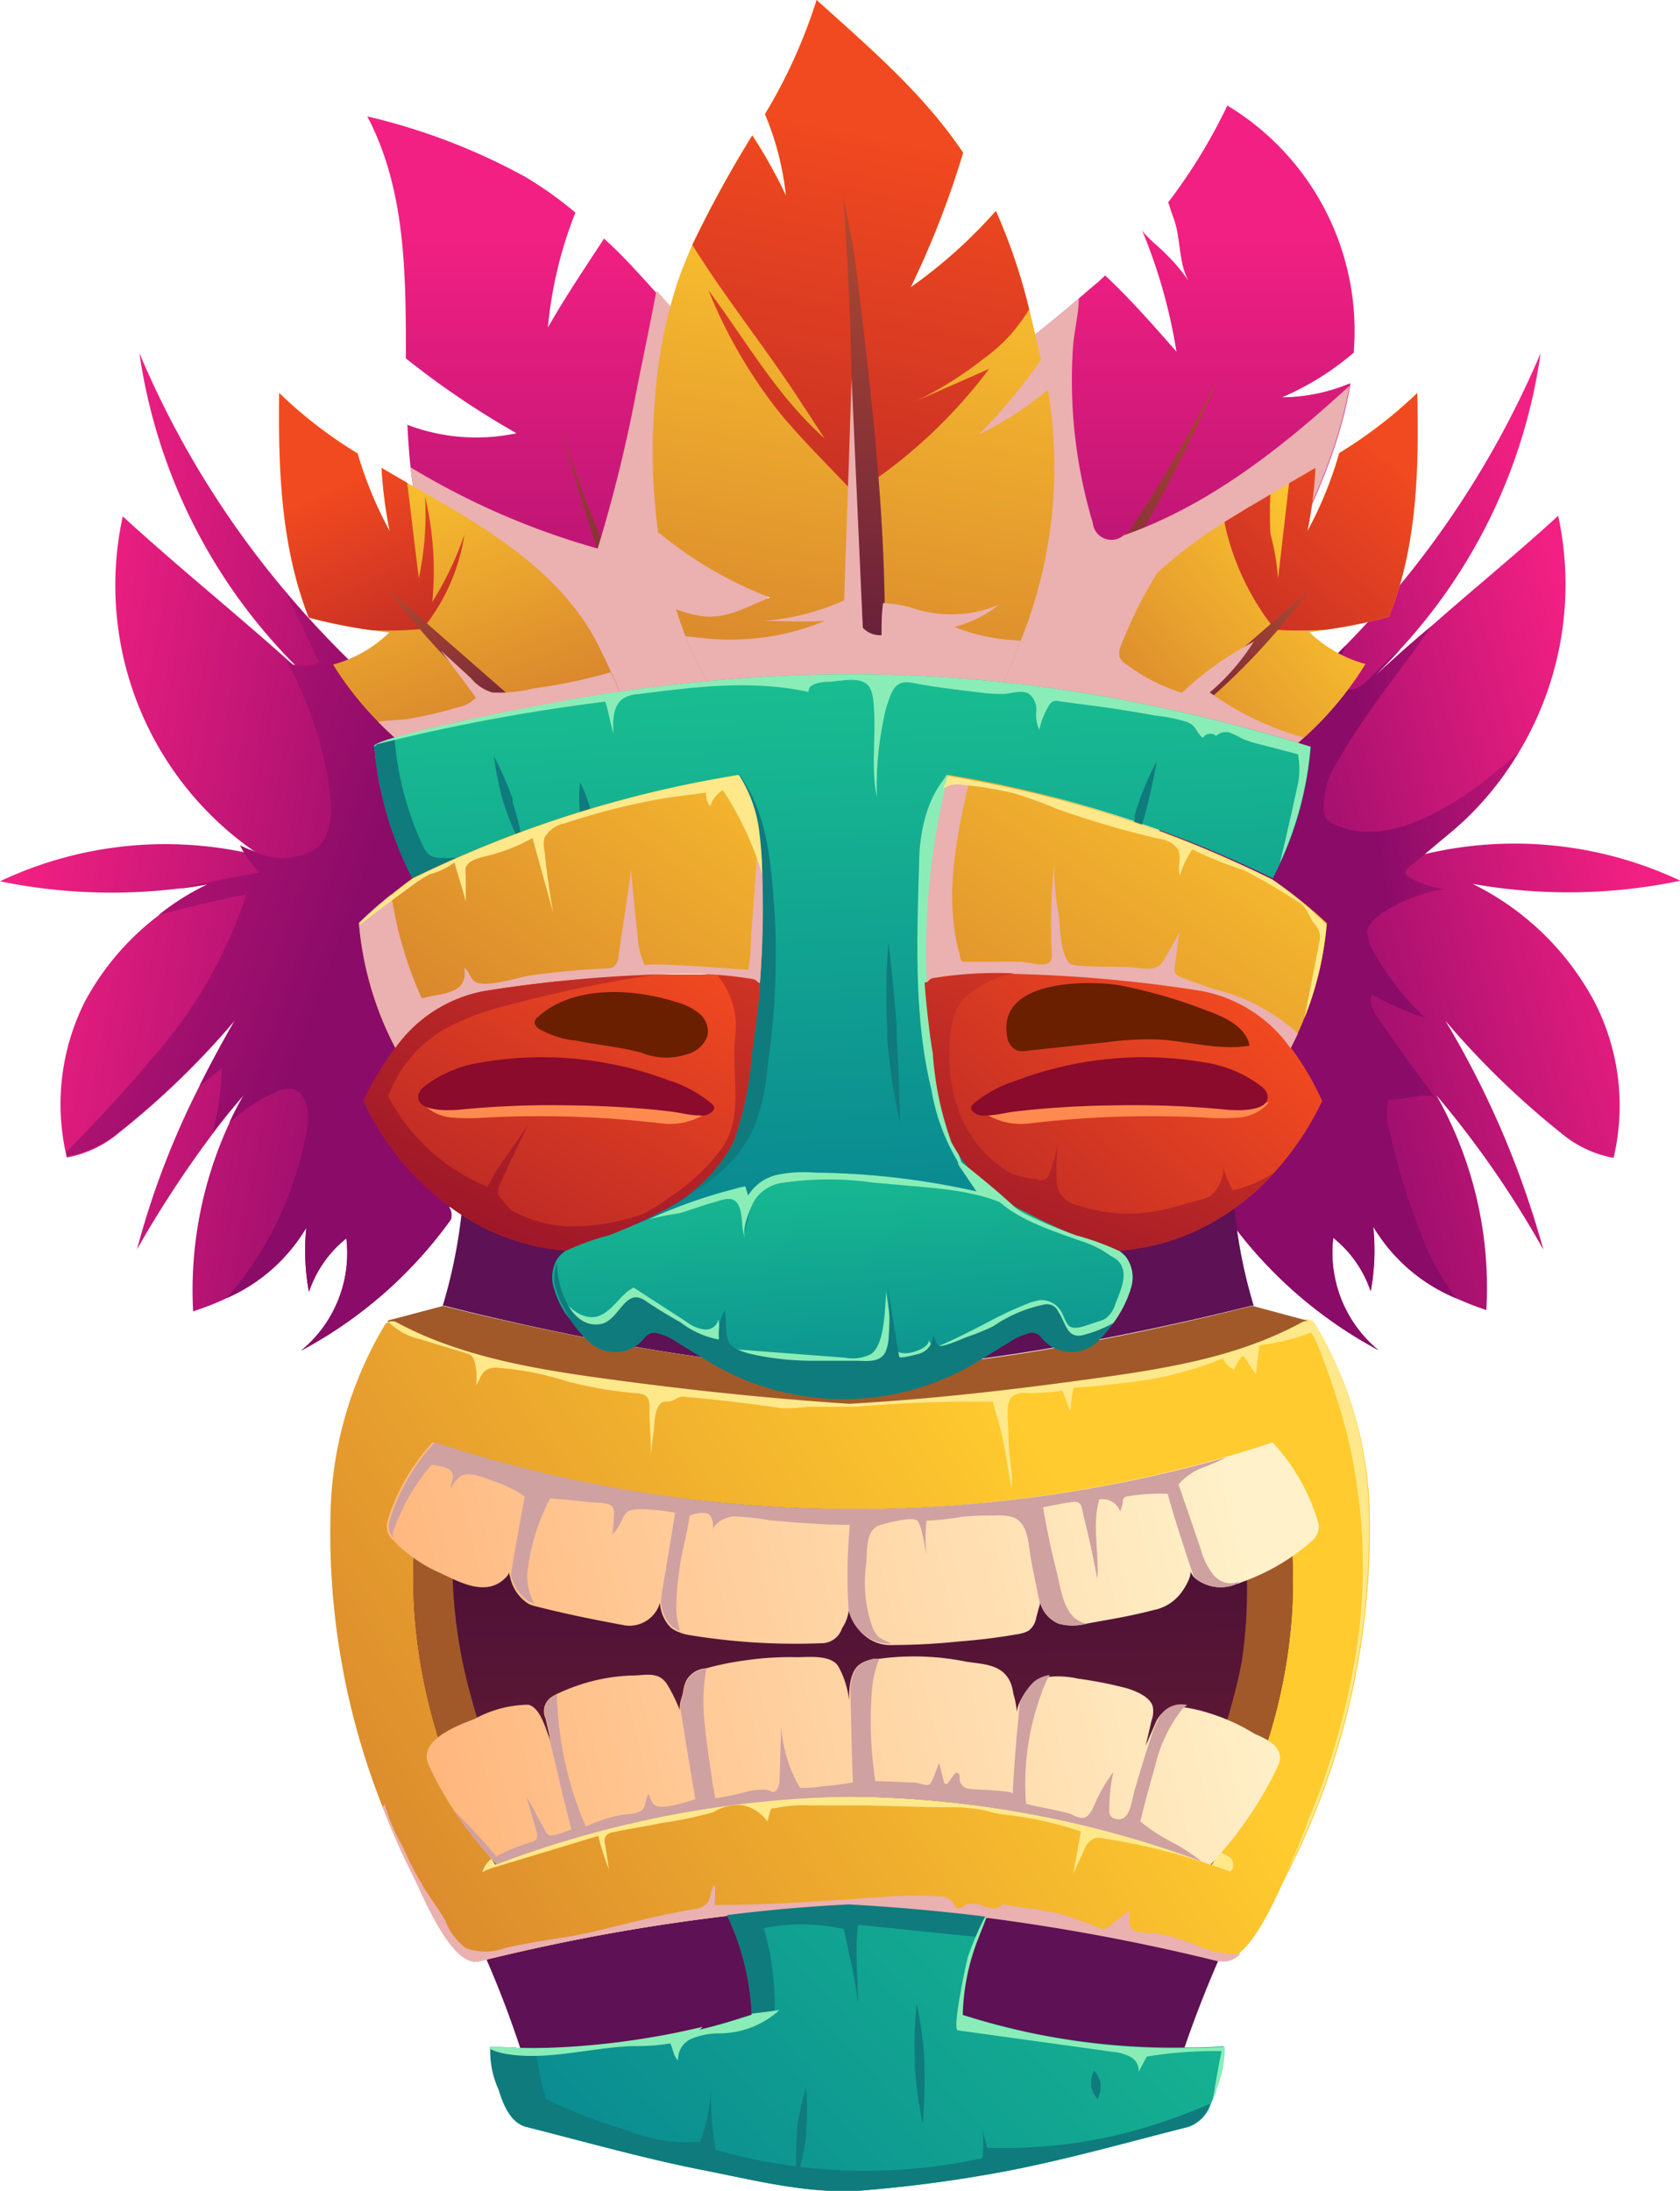 <svg xmlns="http://www.w3.org/2000/svg" xmlns:xlink="http://www.w3.org/1999/xlink" viewBox="0 0 89.78 117.06"><defs><style>.cls-1{isolation:isolate;}.cls-2{fill:url(#Безымянный_градиент_594);}.cls-3{fill:url(#Безымянный_градиент_594-2);}.cls-4{fill:url(#Безымянный_градиент_594-3);}.cls-5{fill:url(#Безымянный_градиент_594-4);}.cls-6{fill:url(#Безымянный_градиент_594-5);}.cls-7{fill:url(#Безымянный_градиент_2);}.cls-8{fill:#ebb0b0;}.cls-39,.cls-8{mix-blend-mode:multiply;}.cls-9{fill:url(#Безымянный_градиент_594-6);}.cls-10{fill:url(#Безымянный_градиент_2-2);}.cls-11{fill:url(#Безымянный_градиент_10);}.cls-12{fill:url(#Безымянный_градиент_510);}.cls-13{fill:url(#Безымянный_градиент_2-3);}.cls-14{fill:url(#Безымянный_градиент_10-2);}.cls-15{fill:url(#Безымянный_градиент_510-2);}.cls-16{fill:url(#Безымянный_градиент_2-4);}.cls-17{fill:url(#Безымянный_градиент_10-3);}.cls-18{fill:url(#Безымянный_градиент_510-3);}.cls-19{fill:url(#Безымянный_градиент_2-5);}.cls-20{fill:#5e1154;}.cls-21{fill:url(#Безымянный_градиент_585);}.cls-22{fill:url(#Безымянный_градиент_10-4);}.cls-23{fill:#ffe88a;}.cls-24{fill:#a15929;}.cls-25{fill:url(#Безымянный_градиент_585-2);}.cls-26{fill:#0f7b7d;}.cls-27{fill:url(#Безымянный_градиент_585-3);}.cls-28{fill:url(#Безымянный_градиент_10-5);}.cls-29{fill:url(#Безымянный_градиент_510-4);}.cls-30{fill:#ff8a4f;}.cls-31{fill:url(#Безымянный_градиент_510-5);}.cls-32{fill:url(#Безымянный_градиент_308);}.cls-33{fill:url(#Безымянный_градиент_4);}.cls-34{fill:url(#Безымянный_градиент_4-2);}.cls-35{fill:url(#Безымянный_градиент_10-6);}.cls-36{fill:url(#Безымянный_градиент_510-6);}.cls-37{fill:url(#Безымянный_градиент_510-7);}.cls-38{fill:#8aedb8;}.cls-39{fill:#cfa1a1;}.cls-40{fill:url(#Безымянный_градиент_510-8);}.cls-41{fill:url(#Безымянный_градиент_510-9);}.cls-42{fill:#691f00;mix-blend-mode:screen;}</style><linearGradient id="Безымянный_градиент_594" x1="1.37" y1="43.67" x2="24.64" y2="47.81" gradientUnits="userSpaceOnUse"><stop offset="0.01" stop-color="#f22082"/><stop offset="0.99" stop-color="#8a0b68"/></linearGradient><linearGradient id="Безымянный_градиент_594-2" x1="-11.04" y1="42.12" x2="18.23" y2="52.85" xlink:href="#Безымянный_градиент_594"/><linearGradient id="Безымянный_градиент_594-3" x1="86.8" y1="43.15" x2="66.23" y2="48.69" xlink:href="#Безымянный_градиент_594"/><linearGradient id="Безымянный_градиент_594-4" x1="91.9" y1="50.28" x2="74.36" y2="52.92" xlink:href="#Безымянный_градиент_594"/><linearGradient id="Безымянный_градиент_594-5" x1="57.52" y1="12.03" x2="57.52" y2="46.86" xlink:href="#Безымянный_градиент_594"/><linearGradient id="Безымянный_градиент_2" x1="59.3" y1="11.3" x2="58.95" y2="41.36" gradientUnits="userSpaceOnUse"><stop offset="0" stop-color="#cf5c2b"/><stop offset="1" stop-color="#59173e"/></linearGradient><linearGradient id="Безымянный_градиент_594-6" x1="30.34" y1="12.03" x2="30.34" y2="46.86" xlink:href="#Безымянный_градиент_594"/><linearGradient id="Безымянный_градиент_2-2" x1="34.09" y1="10.99" x2="33.74" y2="41.05" xlink:href="#Безымянный_градиент_2"/><linearGradient id="Безымянный_градиент_10" x1="72.87" y1="28.94" x2="56.26" y2="43.05" gradientUnits="userSpaceOnUse"><stop offset="0" stop-color="#ffcb2e"/><stop offset="1" stop-color="#cc6f2d"/></linearGradient><linearGradient id="Безымянный_градиент_510" x1="75.09" y1="24.45" x2="54.12" y2="48.25" gradientUnits="userSpaceOnUse"><stop offset="0.01" stop-color="#f24a20"/><stop offset="0.99" stop-color="#8a0b2b"/></linearGradient><linearGradient id="Безымянный_градиент_2-3" x1="401.25" y1="27.26" x2="412.85" y2="41.04" gradientTransform="matrix(-1, 0, 0, 1, 473.66, 0)" xlink:href="#Безымянный_градиент_2"/><linearGradient id="Безымянный_градиент_10-2" x1="20.46" y1="23.17" x2="28.02" y2="43.83" xlink:href="#Безымянный_градиент_10"/><linearGradient id="Безымянный_градиент_510-2" x1="18.09" y1="25.45" x2="27.72" y2="45.43" xlink:href="#Безымянный_градиент_510"/><linearGradient id="Безымянный_градиент_2-4" x1="18.31" y1="27.26" x2="29.91" y2="41.04" xlink:href="#Безымянный_градиент_2"/><linearGradient id="Безымянный_градиент_10-3" x1="48.42" y1="8.32" x2="41.57" y2="46.82" xlink:href="#Безымянный_градиент_10"/><linearGradient id="Безымянный_градиент_510-3" x1="47.74" y1="6.4" x2="37.56" y2="55.72" xlink:href="#Безымянный_градиент_510"/><linearGradient id="Безымянный_градиент_2-5" x1="47.78" y1="1.21" x2="45.01" y2="39.18" xlink:href="#Безымянный_градиент_2"/><linearGradient id="Безымянный_градиент_585" x1="63.06" y1="94.12" x2="27.2" y2="128.58" gradientUnits="userSpaceOnUse"><stop offset="0.01" stop-color="#19bd91"/><stop offset="0.99" stop-color="#067c91"/></linearGradient><linearGradient id="Безымянный_градиент_10-4" x1="56.75" y1="79.26" x2="6.12" y2="110.9" xlink:href="#Безымянный_градиент_10"/><linearGradient id="Безымянный_градиент_585-2" x1="44.83" y1="36.04" x2="46.55" y2="71.64" xlink:href="#Безымянный_градиент_585"/><linearGradient id="Безымянный_градиент_585-3" x1="44.47" y1="61.17" x2="45.97" y2="80.4" xlink:href="#Безымянный_градиент_585"/><linearGradient id="Безымянный_градиент_10-5" x1="68.16" y1="36.57" x2="46.14" y2="68.48" xlink:href="#Безымянный_градиент_10"/><linearGradient id="Безымянный_градиент_510-4" x1="64.75" y1="50.93" x2="39.17" y2="79.42" xlink:href="#Безымянный_градиент_510"/><linearGradient id="Безымянный_градиент_510-5" x1="60.94" y1="36.74" x2="60.02" y2="55.2" xlink:href="#Безымянный_градиент_510"/><linearGradient id="Безымянный_градиент_308" x1="45.85" y1="116.93" x2="45.59" y2="82.25" gradientUnits="userSpaceOnUse"><stop offset="0" stop-color="#802e2e"/><stop offset="1" stop-color="#4c0f37"/></linearGradient><linearGradient id="Безымянный_градиент_4" x1="9.65" y1="89.59" x2="66.61" y2="75.61" gradientUnits="userSpaceOnUse"><stop offset="0" stop-color="#ffa769"/><stop offset="0.41" stop-color="#ffc793"/><stop offset="0.97" stop-color="#fff1c9"/></linearGradient><linearGradient id="Безымянный_градиент_4-2" x1="13.02" y1="103.36" x2="69.99" y2="89.38" xlink:href="#Безымянный_градиент_4"/><linearGradient id="Безымянный_градиент_10-6" x1="42.82" y1="33.3" x2="20.01" y2="64.42" xlink:href="#Безымянный_градиент_10"/><linearGradient id="Безымянный_градиент_510-6" x1="35.2" y1="49.49" x2="17.79" y2="80.21" xlink:href="#Безымянный_градиент_510"/><linearGradient id="Безымянный_градиент_510-7" x1="31.44" y1="35.26" x2="30.51" y2="53.72" xlink:href="#Безымянный_градиент_510"/><linearGradient id="Безымянный_градиент_510-8" x1="64.48" y1="41.74" x2="52.09" y2="76.16" xlink:href="#Безымянный_градиент_510"/><linearGradient id="Безымянный_градиент_510-9" x1="40.55" y1="36.08" x2="23.01" y2="73.26" xlink:href="#Безымянный_градиент_510"/></defs><g class="cls-1"><g id="Слой_2" data-name="Слой 2"><g id="layer_1" data-name="layer 1"><path class="cls-2" d="M24,64.51a.72.72,0,0,1,.09.66,23.41,23.41,0,0,1-8,7,6.74,6.74,0,0,0,2.42-6,6.18,6.18,0,0,0-2,2.86,12,12,0,0,1-.14-3.43,9.25,9.25,0,0,1-4.25,3.76,14.34,14.34,0,0,1-1.8.71,21.25,21.25,0,0,1,1.91-10,16.65,16.65,0,0,1,.82-1.57c-.61.7-1.19,1.41-1.73,2.14a58.43,58.43,0,0,0-4,6.12,44.34,44.34,0,0,1,3.3-8.65c.61-1.21,1.25-2.41,1.94-3.59a43.74,43.74,0,0,1-6.19,6,6,6,0,0,1-2.8,1.33,1.74,1.74,0,0,1-.05-.22,12.21,12.21,0,0,1,1-8.08,14.18,14.18,0,0,1,4-4.67,13.1,13.1,0,0,1,2.61-1.64c-.51.09-1,.17-1.51.23A29.56,29.56,0,0,1,0,47.09a20.67,20.67,0,0,1,13.05-1.55l.89.19-.38-.26a17.31,17.31,0,0,1-7-17.88c2.78,2.55,5.88,5.06,8.73,7.6l0,0,.28.25.82.73c-.22-.21-.43-.43-.64-.65A29.64,29.64,0,0,1,7.45,18.87a49.68,49.68,0,0,0,7.87,12.81A52.54,52.54,0,0,0,23,39.09c4,3.14,7.12,7.62,7,12.42s-2.62,9.27-5.89,12.94Z"/><path class="cls-3" d="M24,64.51a.72.72,0,0,1,.09.66,23.41,23.41,0,0,1-8,7,6.74,6.74,0,0,0,2.42-6,6.18,6.18,0,0,0-2,2.86,12,12,0,0,1-.14-3.43,9.25,9.25,0,0,1-4.25,3.76,18.5,18.5,0,0,0,4.3-9.1c.13-.79,0-1.85-.73-2.06a1.63,1.63,0,0,0-1.07.21A8.84,8.84,0,0,0,12.25,60a16.65,16.65,0,0,1,.82-1.57c-.61.7-1.19,1.41-1.73,2.14a13.24,13.24,0,0,0,.5-3.48c-.4.33-.79.64-1.19.95.61-1.21,1.25-2.41,1.94-3.59a43.74,43.74,0,0,1-6.19,6,6,6,0,0,1-2.8,1.33,1.74,1.74,0,0,1-.05-.22C5.05,60,6.59,58.4,8,56.7a24.88,24.88,0,0,0,5.17-8.92c-1.58.32-3.15.69-4.7,1.12a13.1,13.1,0,0,1,2.61-1.64c-.51.09-1,.17-1.51.23,1.43-.34,2.88-.61,4.31-.87a5.54,5.54,0,0,1-.85-1.08c-.08-.12-.14-.25-.21-.38a6,6,0,0,0,.72.31,3.47,3.47,0,0,0,3.3-.09c.91-.67.93-2,.78-3.12a19.93,19.93,0,0,0-2.38-7.07l0,0a.94.94,0,0,0,.28.25.58.58,0,0,0,.18.08,2,2,0,0,0,1.36-.12l-.57-1.2c-.4-.85-.81-1.69-1.21-2.54A52.54,52.54,0,0,0,23,39.09c4,3.14,7.12,7.62,7,12.42s-2.62,9.27-5.89,12.94Z"/><path class="cls-4" d="M85.23,53.57a12.11,12.11,0,0,1,1,8.3,6.06,6.06,0,0,1-2.81-1.33,44.76,44.76,0,0,1-6.18-6,49.09,49.09,0,0,1,5.24,12.24,52.43,52.43,0,0,0-5.72-8.26A20.85,20.85,0,0,1,79.43,70a15.49,15.49,0,0,1-1.57-.61,9.27,9.27,0,0,1-4.47-3.86A12,12,0,0,1,73.25,69a6.18,6.18,0,0,0-2-2.86,6.75,6.75,0,0,0,2.41,6,23.57,23.57,0,0,1-8-7,.72.72,0,0,1,.09-.66l0-.06c-3.27-3.67-5.77-8.16-5.9-12.94s3-9.28,7-12.42A51.57,51.57,0,0,0,71.9,34.5,50.31,50.31,0,0,0,82.33,18.87a29.34,29.34,0,0,1-7.48,15.8l0,0c-.46.51-.94,1-1.43,1.49,1-.91,2-1.82,3.1-2.73,2.27-2,4.6-3.9,6.75-5.87a17.37,17.37,0,0,1-2.07,12.58,17,17,0,0,1-2.91,3.66l-.5.45-.19.16a16.33,16.33,0,0,1-1.74,1.29l.28-.06a20.76,20.76,0,0,1,13.66,1.42,29.2,29.2,0,0,1-11.1.17A14.76,14.76,0,0,1,85.23,53.57Z"/><path class="cls-5" d="M75.12,46.67a.37.37,0,0,0,.23.24,5.39,5.39,0,0,0,2,.62c-.93-.09-4.37,1.22-4.29,2.34a2.57,2.57,0,0,0,.39,1.06,15,15,0,0,0,2.72,3.47,15.65,15.65,0,0,1-2.84-1.26c-.21.39.05.87.3,1.24q1.47,2.16,3.06,4.24c-.56-.25-1.86.2-2.48.12a3.27,3.27,0,0,0,.09,1.88,35.94,35.94,0,0,0,1.91,6,13.64,13.64,0,0,0,1.63,2.76,9.27,9.27,0,0,1-4.47-3.86A12,12,0,0,1,73.25,69a6.18,6.18,0,0,0-2-2.86,6.75,6.75,0,0,0,2.41,6,23.57,23.57,0,0,1-8-7,.72.72,0,0,1,.09-.66l0-.06c-3.27-3.67-5.77-8.16-5.9-12.94s3-9.28,7-12.42A51.57,51.57,0,0,0,71.9,34.5c-.09.24-.18.47-.28.71-.2.53-.33,1.28.17,1.56s1.07-.17,1.46-.58,1-1,1.58-1.49c-.46.51-.94,1-1.43,1.49,1-.91,2-1.82,3.1-2.73-1.59,2.31-3.64,4.75-5,7.2a4.37,4.37,0,0,0-.76,2.68.83.83,0,0,0,.17.45.8.8,0,0,0,.32.22c3.1,1.57,7.32-1.41,9.94-3.84a17,17,0,0,1-2.91,3.66l-.5.45-.19.16-1.46,1.23-.78.63C75.22,46.39,75.08,46.52,75.12,46.67Z"/><path class="cls-6" d="M72.35,18.73a.41.41,0,0,1,0,.11,15,15,0,0,1-3.83,2.39,9.62,9.62,0,0,0,3.63-.75.59.59,0,0,1,0,.13c-.73,4.2-2.81,8.15-4.93,12a28.29,28.29,0,0,1-4.53,6.6A12,12,0,0,1,58.57,42c-4.91,1.89-12-.7-15.91-4a22.56,22.56,0,0,1,6.66-15c2.5-2.56,5.6-4.67,8.33-7.05.33-.28.64-.56,1-.85l.41-.38c1.36,1.27,2.58,2.67,3.81,4.07A28.58,28.58,0,0,0,61,12.23c.13.35,1,1,1.3,1.34A9.07,9.07,0,0,1,63.51,15c-.54-1-.4-2.24-.78-3.31-.1-.27-.2-.57-.3-.88a29.35,29.35,0,0,0,3.16-5.17A14.06,14.06,0,0,1,72.35,18.73Z"/><path class="cls-7" d="M53.11,37.62a77.22,77.22,0,0,0,12-17.44,77.07,77.07,0,0,1-9.83,16.89A1.86,1.86,0,0,1,53.11,37.62Z"/><path class="cls-8" d="M72.12,20.61c-.73,4.2-2.81,8.15-4.93,12a28.29,28.29,0,0,1-4.53,6.6A12,12,0,0,1,58.57,42c-4.91,1.89-12-.7-15.91-4a22.56,22.56,0,0,1,6.66-15c2.5-2.56,5.6-4.67,8.33-7.05,0,.86-.25,1.71-.31,2.62a26.47,26.47,0,0,0,1.06,9.37,1,1,0,0,0,1.64.67C64.63,27,68.51,23.92,72.12,20.61Z"/><path class="cls-9" d="M39.88,37.1a6.8,6.8,0,0,1-4.51,2.73,15.78,15.78,0,0,1-6.43-.7c-2.38-3-4.8-6.05-6-9.66a20.85,20.85,0,0,1-1-4.5c-.08-.75-.13-1.51-.17-2.27a10.35,10.35,0,0,0,5.83.45,45.59,45.59,0,0,1-5.91-4c0-4.5,0-9-2.06-12.93a33.33,33.33,0,0,1,8.44,3.23,20.33,20.33,0,0,1,2.68,1.91,22,22,0,0,0-1.47,6.14c.94-1.65,2-3.22,3-4.75,1,.9,1.85,1.86,2.73,2.83l1.21,1.34c3,3.35,3.67,7.73,4.41,12.17C41.13,31.79,41.43,34.81,39.88,37.1Z"/><path class="cls-10" d="M36.19,38.13c0-.07.13,0,.07.08s-.14,0-.2-.07a11.28,11.28,0,0,1-2.19-3.71A79.72,79.72,0,0,1,30,22.85a47.22,47.22,0,0,0,7.64,15.31A4.37,4.37,0,0,1,36.19,38.13Z"/><path class="cls-8" d="M39.88,37.1a6.8,6.8,0,0,1-4.51,2.73,15.78,15.78,0,0,1-6.43-.7c-2.38-3-4.8-6.05-6-9.66a20.85,20.85,0,0,1-1-4.5,40.22,40.22,0,0,0,10,4.34,79.13,79.13,0,0,0,2.14-8.78c.34-1.65.68-3.31,1-5l1.21,1.34c3,3.35,3.67,7.73,4.41,12.17C41.13,31.79,41.43,34.81,39.88,37.1Z"/><path class="cls-11" d="M74.46,32.34c-.08.2-.16.41-.23.61a24.27,24.27,0,0,1-3.39.7l-.87.13a7,7,0,0,0,3,1.7,17.81,17.81,0,0,1-3.27,3.93,17.13,17.13,0,0,1-3.17,2.24c-2.27,1.25-5.31,0-7.85-.47-.77-.15-1.56-.45-1.57-1.23a12.64,12.64,0,0,1,1.64-5.32,13.29,13.29,0,0,1,3.17-4.09,25.09,25.09,0,0,1,3.55-2.66l1.11-.68,1.34-.79c.35-.19.69-.4,1-.6L70.3,25a23,23,0,0,1-.43,3.37,20.74,20.74,0,0,0,1.7-4.17A24.27,24.27,0,0,0,75.74,21C75.81,24.78,75.76,28.72,74.46,32.34Z"/><path class="cls-12" d="M74.46,32.34c-.08.2-.15.41-.23.61a25.8,25.8,0,0,1-3.39.7,21.92,21.92,0,0,1-2.69,0,13.62,13.62,0,0,1-2.54-5,6.43,6.43,0,0,1-.17-.76l1.11-.68,1.34-.79a21,21,0,0,0,0,2.1,12.69,12.69,0,0,1,.41,2.4c.2-1.7.39-3.4.59-5.1L70.3,25a23,23,0,0,1-.43,3.38,20.17,20.17,0,0,0,1.7-4.17A24.27,24.27,0,0,0,75.74,21C75.82,24.79,75.76,28.72,74.46,32.34Z"/><path class="cls-13" d="M62,39.45a35.76,35.76,0,0,0,7.94-7.88L61,39.35C61.24,39.36,61.73,39.43,62,39.45Z"/><path class="cls-8" d="M69.67,39.41a17.13,17.13,0,0,1-3.17,2.24c-2.27,1.25-5.31,0-7.85-.47-.77-.15-1.56-.45-1.57-1.23a12.64,12.64,0,0,1,1.64-5.32,13.29,13.29,0,0,1,3.17-4.09,23.78,23.78,0,0,0-2,4,.87.87,0,0,0-.06.57.91.91,0,0,0,.33.37,10.15,10.15,0,0,0,3,1.54A16.92,16.92,0,0,1,67,34.29,11.85,11.85,0,0,1,64.65,37,16.18,16.18,0,0,0,69.67,39.41Z"/><path class="cls-14" d="M33.69,39.9c0,.78-.79,1.08-1.56,1.23-2.55.51-5.57,1.76-7.85.52a17.64,17.64,0,0,1-6.48-6.14,6.89,6.89,0,0,0,3-1.71l-.87-.12A27.48,27.48,0,0,1,16.5,33c-.08-.2-.16-.41-.23-.62C15,28.77,14.87,24.84,14.92,21a23.83,23.83,0,0,0,4.19,3.23,21,21,0,0,0,1.72,4.16A23,23,0,0,1,20.39,25l1.37.8,2.39,1.38c3.14,1.85,6.26,4.11,7.87,7.39.21.44.43.88.63,1.32A10.06,10.06,0,0,1,33.69,39.9Z"/><path class="cls-15" d="M24.82,28.56a10.49,10.49,0,0,1-2.24,5.05,21.92,21.92,0,0,1-2.69.07A27.48,27.48,0,0,1,16.5,33c-.08-.2-.16-.41-.23-.62C15,28.77,14.87,24.84,14.92,21a23.83,23.83,0,0,0,4.19,3.23,21,21,0,0,0,1.72,4.16A23,23,0,0,1,20.39,25l1.37.8c.21,1.7.41,3.4.62,5.1a16.14,16.14,0,0,0,.33-4.38,17.09,17.09,0,0,1,.39,5.65A17.45,17.45,0,0,0,24.82,28.56Z"/><path class="cls-16" d="M28.76,39.45a36,36,0,0,1-7.94-7.88l8.9,7.78C29.48,39.36,29,39.43,28.76,39.45Z"/><path class="cls-8" d="M33.69,39.9c0,.78-.79,1.08-1.56,1.23-2.55.51-5.57,1.76-7.85.52a16.8,16.8,0,0,1-4.07-3.08c.53-.1,1.18-.08,1.58-.15a23,23,0,0,0,2.7-.63,1.78,1.78,0,0,0,.94-.51c-.66-.91-1.19-1.61-1.86-2.51l1.6,1.47A2.35,2.35,0,0,0,26.3,37a7.34,7.34,0,0,0,2.18-.21,28.48,28.48,0,0,0,4.16-.87h0A10.06,10.06,0,0,1,33.69,39.9Z"/><path class="cls-17" d="M54.55,34.23a42,42,0,0,1-3.65,7.4,58,58,0,0,1-3.29,4.8,21.8,21.8,0,0,1-3.18-2.55,16.05,16.05,0,0,0-1-1.32,1.59,1.59,0,0,0-.24-.2A18.27,18.27,0,0,1,36.64,34c-.13-.32-.25-.65-.37-1l-.15-.45a6.08,6.08,0,0,0,1.45.38c1.3.15,2.37-.53,3.58-1a21.39,21.39,0,0,1-5.9-3.43l-.07,0A32,32,0,0,1,35,21.36a25.83,25.83,0,0,1,1.21-6.29c.23-.67.5-1.33.79-2a61.64,61.64,0,0,1,3.21-5.85A26.59,26.59,0,0,1,42,10.45,15.25,15.25,0,0,0,40.88,6.1h0A28.09,28.09,0,0,0,43.64,0c2.88,2.6,5.7,5,7.83,8.16a48.65,48.65,0,0,1-2.8,7.19,26.21,26.21,0,0,0,4.55-4.08A30.72,30.72,0,0,1,55,16.53c.23.9.43,1.8.63,2.7a29.91,29.91,0,0,1-3.33,4A18.82,18.82,0,0,0,56,20.83,24.85,24.85,0,0,1,54.55,34.23Z"/><path class="cls-18" d="M53.22,11.27a26.21,26.21,0,0,1-4.55,4.08,48.65,48.65,0,0,0,2.8-7.19C49.34,5,46.52,2.6,43.64,0a28.09,28.09,0,0,1-2.76,6.1A15.25,15.25,0,0,1,42,10.45a26.59,26.59,0,0,0-1.8-3.21A61.64,61.64,0,0,0,37,13.09c1.75,2.81,3.82,5.38,5.63,8.14l1.44,2.2c-2.58-2.31-4.18-5.2-6.21-7.92a26.51,26.51,0,0,0,3.69,6.4C43,23.7,44.71,25.29,46.24,27c.12-.89,0-1,.82-1.59s1.44-1.1,2.12-1.7a26.9,26.9,0,0,0,3.68-4L49,21.41a19.89,19.89,0,0,0,3.51-2.2A9.6,9.6,0,0,0,54,17.89a10.9,10.9,0,0,0,1-1.36A30.72,30.72,0,0,0,53.22,11.27Z"/><path class="cls-19" d="M46.89,40.86c1-8.86-.08-17.8-1.15-26.65-.15-1.23-.46-2.54-.68-3.76a187.65,187.65,0,0,1-.21,29.8C45.48,40.78,46.11,40.6,46.89,40.86Z"/><path class="cls-8" d="M54.55,34.23a42,42,0,0,1-3.65,7.4l-.27,0c-2.41.22-4.86.87-7.24.91a1.59,1.59,0,0,0-.24-.2A18.27,18.27,0,0,1,36.64,34l.78.08a13.17,13.17,0,0,0,6.65-.9c-1.06.06-2.21,0-3.3,0a12.74,12.74,0,0,0,4.34-1.1q.12-3.62.25-7.25l.15-4.61c.2,4.42.4,8.9.6,13.32a1.25,1.25,0,0,0,1,.4c0-.62,0-1.1.08-1.72a7.6,7.6,0,0,1,1.43.22,6.54,6.54,0,0,0,4.77-.13A6.29,6.29,0,0,1,51,33.5,10.57,10.57,0,0,0,54.55,34.23Z"/><path class="cls-20" d="M67,69.77l-.13,0s-12.74,3.3-21,3.34l-.55,0-.57,0c-8.26,0-21-3.34-21-3.34l-.09,0a27.51,27.51,0,0,0,1.15-6.86c4.73.6,9.48-.06,14.23.34a36.1,36.1,0,0,1,6.26,1.07h.07a35.94,35.94,0,0,1,6.26-1.07c4.75-.4,9.5.26,14.23-.34A27.08,27.08,0,0,0,67,69.77Z"/><path class="cls-20" d="M40.19,107.68a37.1,37.1,0,0,1-12.39,1.75Q27,107,26,104.71a107,107,0,0,1,12.91-2.34A13.81,13.81,0,0,1,40.19,107.68Z"/><path class="cls-20" d="M65.1,104.78q-1,2.3-1.81,4.66a37.05,37.05,0,0,1-11.89-1.76,13.73,13.73,0,0,1,1.28-5.23A111,111,0,0,1,65.1,104.78Z"/><path class="cls-21" d="M65,111.64c0,.16-.11.34-.18.51s-.07.17-.11.26a1.9,1.9,0,0,1-1.2,1.24c-3.24.82-6.47,1.74-9.76,2.37a73.42,73.42,0,0,1-7.34,1c-2.85.28-5.75-.45-8.49-1-3.29-.63-6.52-1.55-9.76-2.37-.84-.22-1.23-1.18-1.48-2a5.25,5.25,0,0,1-.45-2.17.34.34,0,0,1,0-.1c.53,0,1.06,0,1.6.06h.81a39.25,39.25,0,0,0,5.2-.33c.57-.07,1.14-.16,1.7-.26a32.55,32.55,0,0,0,4-1l.64-.2v-.06a14.07,14.07,0,0,0-1.32-5.25q3.27-.41,6.52-.57c2.38.13,4.79.35,7.19.64h.1c-.15.37-.29.73-.43,1.09a11.86,11.86,0,0,0-.85,4.14,37.05,37.05,0,0,0,11.89,1.76c.71,0,1.41,0,2.11-.07A5.47,5.47,0,0,1,65,111.64Z"/><path class="cls-22" d="M68.71,100.29a.08.08,0,0,1,0,0c-.37.73-1.33,3.08-2.4,4a1.19,1.19,0,0,1-1.1.41l-.09,0a111,111,0,0,0-12.42-2.33Q49,102,45.39,101.8q-3.26.17-6.52.57A107,107,0,0,0,26,104.71l-.38.09c-1.46.37-3-3.48-3.49-4.46q-.93-1.84-1.68-3.78a39.61,39.61,0,0,1-2.79-15.51,20.44,20.44,0,0,1,2.89-10.23.35.35,0,0,1,.18-.16l.06,0a.49.49,0,0,1,.44,0c3.65,2,7.87,2.57,12,3.13s8.12,1,12.2,1.23c4.08-.27,8.14-.69,12.2-1.23s8.34-1.16,12-3.13a.54.54,0,0,1,.3-.06.51.51,0,0,1,.39.23,20.33,20.33,0,0,1,2.88,10.23A40.5,40.5,0,0,1,68.71,100.29Z"/><path class="cls-23" d="M72.5,88.08a29.24,29.24,0,0,0,0-8.81,28.26,28.26,0,0,0-1-4.35c-.11-.35-1.24-3.83-1.48-3.71a10.75,10.75,0,0,1-2.61.66.21.21,0,0,0-.13.07.2.2,0,0,0,0,.11c-.06.46-.11.93-.17,1.39l-.6-.91a.17.17,0,0,0-.08-.06s-.08,0-.1.06a2.51,2.51,0,0,0-.38.65,1,1,0,0,1-.59-.6,18.65,18.65,0,0,1-5,1.28c-1,.12-1.9.24-2.9.28,0,0-.09,0-.1.08a7.93,7.93,0,0,0-.15,1.18c-.17-.3-.28-.79-.44-1.09a13.34,13.34,0,0,1-1.89.13,1,1,0,0,0-.83.22c-.31.37-.18,1.28-.16,1.72q0,1.07.15,2.13a2.65,2.65,0,0,1,0,1c-.13-.85-.27-1.68-.43-2.52s-.39-1.37-.54-2.09a71.64,71.64,0,0,0-7.32.27c-.87,0-1.73,0-2.6,0a8.81,8.81,0,0,1-1.35.08c-1.75-.26-3.51-.46-5.27-.62-.33,0-.37.13-.62.22s-.44,0-.54.1c-.41.25-.39,1.17-.45,1.62s-.09.75-.13,1.13c0-.67-.06-1.34-.08-2s.14-1.15-.6-1.25a21.25,21.25,0,0,1-3.84-.65,16,16,0,0,0-3.63-.71,1,1,0,0,0-.71.15c-.24.2-.31.53-.49.79a3.23,3.23,0,0,0-.06-1.2c-.12-.44-.2-.44-.62-.57l-2.34-.71a3.4,3.4,0,0,1-1.74-1l.06,0a.49.49,0,0,1,.44,0c3.65,2,7.87,2.57,12,3.13s8.12,1,12.2,1.23c4.08-.27,8.14-.69,12.2-1.23s8.34-1.16,12-3.13a.54.54,0,0,1,.3-.06.51.51,0,0,1,.39.23,20.33,20.33,0,0,1,2.88,10.23,40.5,40.5,0,0,1-4.44,19.24c.44-1,.86-2,1.25-3.05A39,39,0,0,0,72.5,88.08Z"/><path class="cls-24" d="M69.88,70.59a.54.54,0,0,0-.3.06c-3.65,2-7.87,2.57-12,3.13s-8.12,1-12.2,1.23c-4.08-.27-8.15-.69-12.2-1.23s-8.35-1.16-12-3.13a.49.49,0,0,0-.44,0v-.09l2.9-.77.09,0s12.75,3.3,21,3.34l.57,0,.55,0c8.27,0,21-3.34,21-3.34l.13,0,2.86.77A.12.12,0,0,1,69.88,70.59Z"/><path class="cls-25" d="M70.05,39.9a18.36,18.36,0,0,1-1.63,6.21c-.13.28-.26.55-.4.82l0,0a61.88,61.88,0,0,0-17.42-5.52c-1.07,1.55-1.23,3.75-1.29,5.65a52.32,52.32,0,0,0,.14,5.46c0,.27,0,.55.07.82l.12,1.14c.07.61.15,1.21.25,1.81a17.45,17.45,0,0,0,1,4.74,8.73,8.73,0,0,0,4,3.73A24.19,24.19,0,0,0,57.49,66a14.07,14.07,0,0,1,2.3.83,1.64,1.64,0,0,1,.37.32,1.84,1.84,0,0,1,.29,1.63,5.78,5.78,0,0,1-1,1.91,5,5,0,0,1-.57.69,3.9,3.9,0,0,1-.28.29,2,2,0,0,1-3-.26.68.68,0,0,0-.76-.16,3.26,3.26,0,0,0-.87.4l-1.73,1.06a13.84,13.84,0,0,1-14.44,0c-.58-.35-1.16-.7-1.73-1.06a3.18,3.18,0,0,0-.88-.4.67.67,0,0,0-.75.16,2,2,0,0,1-3,.26,6.61,6.61,0,0,1-1.15-1.44,5.46,5.46,0,0,1-.66-1.45,2,2,0,0,1,.09-1.29,1.2,1.2,0,0,1,.21-.34,1.64,1.64,0,0,1,.37-.32,13.2,13.2,0,0,1,2.3-.83,23.36,23.36,0,0,0,2.64-1.22,8.73,8.73,0,0,0,4-3.73,17.45,17.45,0,0,0,1-4.74c.1-.59.18-1.2.24-1.8s.12-1,.17-1.57l0-.4a52.39,52.39,0,0,0,.14-5.46c-.06-1.9-.22-4.1-1.3-5.65a62.65,62.65,0,0,0-15,4.4c-.81.35-1.62.72-2.42,1.12h0A18.74,18.74,0,0,1,20,39.9h0c0-.12.44-.29,1.09-.48,2.39-.71,7.94-1.77,8.66-1.89A91.27,91.27,0,0,1,40,36.22a78.09,78.09,0,0,1,20.47,1.27A92.2,92.2,0,0,1,70.05,39.9Z"/><path class="cls-26" d="M61.09,43.87l.06-.2.05-.19c.17-.6.5-2.07.61-2.79a15.11,15.11,0,0,0-1.1,2.64l-.06.2,0,.2a14.82,14.82,0,0,0-.44,2.83C60.44,45.89,60.92,44.46,61.09,43.87Z"/><path class="cls-26" d="M27.45,43.05l-.05-.17,0-.17a16.6,16.6,0,0,0-1-2.29,16.33,16.33,0,0,0,.5,2.45l.06.16.05.17a15.53,15.53,0,0,0,1,2.29A14.83,14.83,0,0,0,27.45,43.05Z"/><path class="cls-26" d="M31.58,43.6l0-.12,0-.11A6.85,6.85,0,0,0,31,41.81a7,7,0,0,0,0,1.65l0,.11,0,.11a7,7,0,0,0,.53,1.56A6.87,6.87,0,0,0,31.58,43.6Z"/><path class="cls-27" d="M60.45,68.78a6,6,0,0,1-1,1.91,5,5,0,0,1-.57.69h0a2.34,2.34,0,0,1-.49.16,1.75,1.75,0,0,1-.79,0,3.48,3.48,0,0,1-.77-.32,3.26,3.26,0,0,0-1.33-.54h-.12a3.21,3.21,0,0,0-1.19.36l-1.12.48a24.5,24.5,0,0,1-9.24,2.13h-.79a14.7,14.7,0,0,1-4.48-1A12.83,12.83,0,0,1,35.49,71a9.73,9.73,0,0,1-.79-.65c-.2-.18-.39-.38-.59-.57a5.13,5.13,0,0,1-.74,1l-.1.1a1.81,1.81,0,0,1-1.27.5,1.47,1.47,0,0,1-.47-.11l-.17-.08a2.62,2.62,0,0,1-.55-.39l-.23-.22a3.89,3.89,0,0,1-.34-.36,5.46,5.46,0,0,1-.66-1.45,2,2,0,0,1,.09-1.29,1.2,1.2,0,0,1,.21-.34,1.64,1.64,0,0,1,.37-.32,13.2,13.2,0,0,1,2.3-.83c1.15-.46,2.3-.93,3.47-1.35a29.65,29.65,0,0,0,3.4-1.18c.15-.07.37-.07.44.08a.47.47,0,0,1,0,.17c0,.72-.05,1.43-.07,2.15.14-.58.29-1.15.45-1.72a1.57,1.57,0,0,1,.23-.55,1.34,1.34,0,0,1,.53-.37,8.92,8.92,0,0,1,3.38-.37A26.14,26.14,0,0,1,52.78,64a19.6,19.6,0,0,1,3.85,1.58c1,.54,2.23.69,3.16,1.3a1.64,1.64,0,0,1,.37.32A1.84,1.84,0,0,1,60.45,68.78Z"/><path class="cls-28" d="M70.91,49.33a17.34,17.34,0,0,1-1.18,5c-.11.29-.24.59-.37.87s-.26.54-.39.8a7.48,7.48,0,0,0-4.83-3.08,75.31,75.31,0,0,0-9.59-.89,22.57,22.57,0,0,0-4.65.25c-.28.05-.23.2-.47.24a52.32,52.32,0,0,1-.14-5.46c.06-1.9.22-4.1,1.29-5.65l.16,0,1.08.19A61.41,61.41,0,0,1,68,47l0,0A23.59,23.59,0,0,1,70.91,49.33Z"/><path class="cls-29" d="M70.66,58.83a15.77,15.77,0,0,1-2.55,3.81,13,13,0,0,1-3.38,2.71,11.92,11.92,0,0,1-4.94,1.48,14.07,14.07,0,0,0-2.3-.83,24.19,24.19,0,0,1-2.64-1.22,8.73,8.73,0,0,1-4-3.73,17.45,17.45,0,0,1-1-4.74c-.1-.6-.18-1.2-.25-1.81s-.14-1.3-.19-2c.24,0,.19-.19.47-.24a21.29,21.29,0,0,1,4.3-.25h.35a75.31,75.31,0,0,1,9.59.89A7.48,7.48,0,0,1,69,56,15.52,15.52,0,0,1,70.66,58.83Z"/><path class="cls-30" d="M52.65,59.5a39.54,39.54,0,0,1,10.07-.6,19.36,19.36,0,0,0,5.1,0,2.34,2.34,0,0,1-1.55.81,12.13,12.13,0,0,1-2,0,55.18,55.18,0,0,0-9.35.33A3.55,3.55,0,0,1,52.65,59.5Z"/><path class="cls-31" d="M52.75,59.6c.48,0,1-.15,1.45-.2.64-.08,1.29-.14,1.93-.19q1.88-.14,3.75-.15a50.2,50.2,0,0,1,5.62.23c.51.05,2.48.16,2.22-.84a.91.91,0,0,0-.35-.43,6.63,6.63,0,0,0-3-1.25,19.12,19.12,0,0,0-7.27.15,18.19,18.19,0,0,0-2.79.82A6.55,6.55,0,0,0,52,59c-.32.31.19.58.46.61Z"/><path class="cls-23" d="M65.72,100A33.87,33.87,0,0,0,59,98.24a1,1,0,0,0-.54,0,1.1,1.1,0,0,0-.54.65l-.57,1.24c.14-.75.28-1.51.41-2.27A19.67,19.67,0,0,0,54,97a6.66,6.66,0,0,1-1.4-.27,9.1,9.1,0,0,0-1.81-.16c-1.67,0-3.35-.09-5-.1-.84,0-1.68,0-2.51,0a7.23,7.23,0,0,0-1.91.16.35.35,0,0,0-.13,0,.38.38,0,0,0-.09.18l-.14.52a2.14,2.14,0,0,0-1.29-.86,2.45,2.45,0,0,0-1.59.36,20,20,0,0,1-2.79.58c-.84.19-1.67.29-2.52.48a.66.66,0,0,0-.47.25.75.75,0,0,0,0,.47c.06.42.13.85.19,1.27a13.66,13.66,0,0,1-.57-1.78l-5.43,1.64a3.34,3.34,0,0,0-.76.3,1.37,1.37,0,0,1,.6-.8c4.44-3.38,9.93-5.11,15.43-6.06s11-1.16,16.31.39A9.39,9.39,0,0,1,63.43,97c.49.71.87,1.59,1.67,1.94a2.27,2.27,0,0,1,.66.33C65.94,99.45,66,99.88,65.72,100Z"/><path class="cls-32" d="M64.75,99.64c-.64-.26-1.3-.5-2-.73A56.31,56.31,0,0,0,45.46,96a54.54,54.54,0,0,0-16.83,2.81c-.73.26-1.46.53-2.17.81-4-6.65-5.6-15-3.34-22.51l1.71.53a73.52,73.52,0,0,0,20.77,3A73.84,73.84,0,0,0,66,77.76c.69-.2,1.38-.41,2-.63C70.34,84.61,68.78,93,64.75,99.64Z"/><path class="cls-24" d="M64.75,99.64c-.64-.26-1.3-.5-2-.73a25.92,25.92,0,0,0,2.06-4.77,32.27,32.27,0,0,0,1.55-5.34,26.82,26.82,0,0,0,.27-4.74,27.71,27.71,0,0,0-.62-6.3c.69-.2,1.38-.41,2-.63C70.34,84.61,68.78,93,64.75,99.64Z"/><path class="cls-24" d="M28.63,98.83c-.73.26-1.46.53-2.17.81-4-6.65-5.6-15-3.34-22.51l1.71.53a26.42,26.42,0,0,0,.32,12.92,32,32,0,0,0,2.42,6.34C27.9,97.57,28.25,98.21,28.63,98.83Z"/><path class="cls-33" d="M70.17,82.29a11.47,11.47,0,0,1-3.81,2.25,1.34,1.34,0,0,1-.26.09,2.16,2.16,0,0,1-2.3-.36,1.81,1.81,0,0,1-.2-.33c.12.27-.34,1-.48,1.17a2.42,2.42,0,0,1-1.51.93c-.9.24-1.81.41-2.73.57l-.82.15a2.83,2.83,0,0,1-1.48,0,1.69,1.69,0,0,1-1-1.16.83.83,0,0,0,0,.12c-.08.22-.13.47-.2.7a1.1,1.1,0,0,1-.42.72,1.79,1.79,0,0,1-.46.16,32.26,32.26,0,0,1-3.26.41,34.63,34.63,0,0,1-3.53.19h0a2.12,2.12,0,0,1-1.52-.52,2.37,2.37,0,0,1-.77-1.24h0a1.17,1.17,0,0,1-.05-.2A2.18,2.18,0,0,1,45,87a1.15,1.15,0,0,1-1,.8,34.93,34.93,0,0,1-7.15-.43,2.31,2.31,0,0,1-.57-.16,1.48,1.48,0,0,1-.44-.25,2,2,0,0,1-.57-1.46.32.32,0,0,1,0,.14,1.7,1.7,0,0,1-1.38,1.21,1.6,1.6,0,0,1-.49,0c-1.64-.3-3.27-.63-4.89-1.05a2.5,2.5,0,0,1-.25-.09,2.24,2.24,0,0,1-1-1.45,1.38,1.38,0,0,1-.06-.26c0,.2-.4.51-.54.59-1.07.63-2.4-.22-3.4-.66A7.79,7.79,0,0,1,21,82.29a.43.43,0,0,1-.11-.12,1,1,0,0,1-.2-.85,10.89,10.89,0,0,1,2.43-4.25,72,72,0,0,0,22.45,3.57,72.89,72.89,0,0,0,19.86-2.77c.87-.25,1.73-.51,2.58-.8a10.89,10.89,0,0,1,2.43,4.25A1,1,0,0,1,70.17,82.29Z"/><path class="cls-34" d="M68.31,94.33a20.27,20.27,0,0,1-3.63,5.31l-.47-.18A55.93,55.93,0,0,0,45.66,96h-.12a55.72,55.72,0,0,0-19,3.62,22.44,22.44,0,0,1-2.25-2.84,17.1,17.1,0,0,1-1.38-2.47c-.61-1.33,1.57-2.12,2.45-2.46a6.12,6.12,0,0,1,2.87-.76c.53.11.83.94,1.05,1.57.07.2.13.37.19.5-.12-.46-.21-.89-.32-1.35a.91.91,0,0,1,.32-1.13,2.2,2.2,0,0,1,.26-.15A10.34,10.34,0,0,1,31.06,90a9.87,9.87,0,0,1,2.69-.47c.74,0,1.46-.26,1.92.5a8.53,8.53,0,0,1,.66,1.36.52.52,0,0,1,0-.21c0-.24.13-.53.17-.74a2.2,2.2,0,0,1,.16-.61,1.27,1.27,0,0,1,1.06-.68l.25-.07a15.94,15.94,0,0,1,2-.38,16.45,16.45,0,0,1,2.62-.15c.64,0,1.82-.14,2.21.49a4.8,4.8,0,0,1,.6,2.32,6.73,6.73,0,0,1,0-1.19,3.54,3.54,0,0,1,.08-.45c.19-.71.5-.91,1.19-1.08l.28,0a14,14,0,0,1,4.69.15c.9.14,1.92.13,2.35,1.09a2.2,2.2,0,0,1,.16.61,4.57,4.57,0,0,1,.19,1,1.43,1.43,0,0,1,.1-.41,3.45,3.45,0,0,1,.73-1.1,1.75,1.75,0,0,1,.87-.38,5,5,0,0,1,1.59.1,20.93,20.93,0,0,1,2.62.52c.47.15,1.19.44,1.35.95a1.42,1.42,0,0,1-.06.76c-.11.46-.2.89-.32,1.35.1-.21.19-.42.28-.64l.27-.61a1.35,1.35,0,0,1,1.58-.79,7.77,7.77,0,0,1,1.2.28,10.33,10.33,0,0,1,2.49,1.12C67.73,92.94,68.73,93.4,68.31,94.33Z"/><path class="cls-26" d="M24.46,45.83c-.81.35-1.62.72-2.42,1.12h0A18.74,18.74,0,0,1,20,39.9c0-.12.42-.29,1.09-.49a.29.29,0,0,1,0,.09,16.68,16.68,0,0,0,1.54,5.76,1.06,1.06,0,0,0,.36.45,1.14,1.14,0,0,0,.52.13A8.18,8.18,0,0,0,24.46,45.83Z"/><path class="cls-26" d="M39.5,41.37c1.65,2.29,1.71,5.08,1.92,7.76a41.83,41.83,0,0,1-.42,8,11.36,11.36,0,0,1-.62,2.9c-.92,2.32-3.19,3.83-5.51,4.76a20.29,20.29,0,0,0,1.4-3.37c1.4-4.12,1.53-8.55,1.6-12.9C37.91,46.09,38,43.23,39.5,41.37Z"/><path class="cls-35" d="M40.61,52.54c-.18-.06-.16-.19-.42-.24a22.57,22.57,0,0,0-4.65-.25,75.31,75.31,0,0,0-9.59.89A7.48,7.48,0,0,0,21.13,56a17.55,17.55,0,0,1-1.94-6.58.41.41,0,0,1,0-.11,22.66,22.66,0,0,1,1.73-1.52c.37-.3.74-.59,1.12-.86h0a62,62,0,0,1,17.41-5.52,7.19,7.19,0,0,1,1.09,3.07h0a18.68,18.68,0,0,1,.19,2.2c0,.12,0,.25,0,.37A52.39,52.39,0,0,1,40.61,52.54Z"/><path class="cls-36" d="M40.61,52.54c0,.66-.12,1.31-.2,2s-.14,1.21-.24,1.8a17.45,17.45,0,0,1-1,4.74,8.73,8.73,0,0,1-4,3.73A23.36,23.36,0,0,1,32.55,66a13.2,13.2,0,0,0-2.3.83,12,12,0,0,1-4.88-1.48,14.61,14.61,0,0,1-5.94-6.52A15,15,0,0,1,21.13,56,7.48,7.48,0,0,1,26,52.94a73.48,73.48,0,0,1,9.12-.87l.47,0c.94,0,1.87,0,2.81,0a16.21,16.21,0,0,1,1.84.22C40.45,52.35,40.43,52.48,40.61,52.54Z"/><path class="cls-30" d="M37.71,59.5a39.51,39.51,0,0,0-10.07-.6,19.36,19.36,0,0,1-5.1,0,2.36,2.36,0,0,0,1.55.81,12.13,12.13,0,0,0,2,0,55.15,55.15,0,0,1,9.35.33A3.55,3.55,0,0,0,37.71,59.5Z"/><path class="cls-37" d="M37.34,59.6c-.48,0-1-.15-1.45-.2-.64-.08-1.28-.14-1.93-.19-1.24-.09-2.5-.14-3.75-.15a50.2,50.2,0,0,0-5.62.23c-.51.05-2.47.16-2.22-.84a.91.91,0,0,1,.35-.43,6.62,6.62,0,0,1,3-1.25,19.13,19.13,0,0,1,7.27.15,18.41,18.41,0,0,1,2.78.82A6.55,6.55,0,0,1,38.06,59c.32.31-.19.58-.46.61Z"/><path class="cls-38" d="M60.45,68.78a6,6,0,0,1-.94,1.9h0a2.52,2.52,0,0,1-.21.25,2.11,2.11,0,0,1-.87.61,1.61,1.61,0,0,1-1.1,0,12.92,12.92,0,0,0-1.91-.82,1.41,1.41,0,0,0-.29,0,2.36,2.36,0,0,0-.92.29l-1.1.56A29.65,29.65,0,0,1,49,73.46a13.61,13.61,0,0,1-10.38-.75s0,0,0,0a12.68,12.68,0,0,1-1.66-1,10,10,0,0,0-2.14-1.35l-.09,0c-.86-.26-1.2.7-2,1a1.51,1.51,0,0,1-1.2-.06l-.17-.08A3.45,3.45,0,0,1,29.82,69c.35.76,1.38,1.7,2.27,1.28.71-.32,1.08-1.13,1.77-1.48l2.86,1.85a1.86,1.86,0,0,0,.93.39.68.68,0,0,0,.74-.54,3.22,3.22,0,0,1,0,1.16c0,.39.42.83.75.62,0-.07,0-.13.05-.19l6,.46a2.11,2.11,0,0,0,1.36-.2c.75-.51.73-2.48.81-3.31l.24,1.71c.05.35,0,1.07.24,1.36.42.53,2-.13,1.76-.52.09.14.19.27.28.4s2.79-1.27,3.1-1.44a18.37,18.37,0,0,1,1.91-.88,2.93,2.93,0,0,1,.7-.2,1.23,1.23,0,0,1,1.14.64c.32.63.29,1,1.15.77l.9-.3a1,1,0,0,0,.29-.12,1.47,1.47,0,0,0,.54-.8c.33-.84.9-2-.25-2.55a5.53,5.53,0,0,0-1.63-.81c-1.87-.67-3.92-1.3-5.08-2.9l0,0c.19.16.38.31.58.45a13,13,0,0,0,1.53,1A24.19,24.19,0,0,0,57.49,66a14.07,14.07,0,0,1,2.3.83,1.64,1.64,0,0,1,.37.32A1.84,1.84,0,0,1,60.45,68.78Z"/><path class="cls-26" d="M59.5,70.69a6.51,6.51,0,0,1-.85,1,2,2,0,0,1-3-.26.68.68,0,0,0-.76-.16,3.26,3.26,0,0,0-.87.4l-1.73,1.06a13.84,13.84,0,0,1-14.44,0c-.58-.35-1.16-.7-1.73-1.06a3.18,3.18,0,0,0-.88-.4.67.67,0,0,0-.75.16,2,2,0,0,1-3,.26,6.7,6.7,0,0,1-1.81-2.89,2,2,0,0,1,.09-1.29c0,1.25.73,3.51,2.33,3.24,1-.18,1.3-2,2.38-1.25.61.41,1.25.8,1.89,1.16a4.8,4.8,0,0,0,2.06.92A2.52,2.52,0,0,1,38.75,70l.06,1a1.91,1.91,0,0,0,.14.71c.25.52,1.45.7,2,.8a15.55,15.55,0,0,0,2.36.2c.8,0,1.59,0,2.39,0,.61,0,1.36.14,1.64-.52a2.32,2.32,0,0,0,.15-.74,13.67,13.67,0,0,0-.08-2.86c.21,1.3.43,2.6.64,3.9,0,.14.93-.12,1-.14a1,1,0,0,0,.8-1c.16.14.14.42.31.55s1.24-.36,1.54-.47a11.26,11.26,0,0,0,1.39-.57,7.38,7.38,0,0,1,2.7-1.15.65.65,0,0,1,.76.37c.41.6.47,1.5,1.36,1.25A6.68,6.68,0,0,0,59.5,70.69Z"/><path class="cls-38" d="M69.36,41.9a4.1,4.1,0,0,0,0-1.6l-2.15-.56a4.35,4.35,0,0,1-.86-.29,4.85,4.85,0,0,0-.65-.31.77.77,0,0,0-.71.18.47.47,0,0,0-.71.11c-.46-.41-.29-.62-.87-.86a8.78,8.78,0,0,0-1.71-.34c-1.09-.2-2.19-.38-3.29-.52l-1.75-.23a.65.65,0,0,0-.39,0,.76.76,0,0,0-.23.24,4.26,4.26,0,0,0-.5,1.28,2,2,0,0,1-.16-1,1.08,1.08,0,0,0-.38-.92c-.41-.25-1,0-1.39,0A8.06,8.06,0,0,1,52.35,37c-1-.12-2-.24-2.93-.39-.73-.11-1.39-.44-1.78.43a6,6,0,0,0-.39,1.25,17.76,17.76,0,0,0-.39,4.3c-.35-1.68,0-3.43-.19-5.13a1.86,1.86,0,0,0-.18-.7c-.37-.68-1.55-.36-2.17-.33a2.27,2.27,0,0,0-.78.12c-.24.11-.3.16-.34.42-3-.65-6.07-.27-9.09.12a1.74,1.74,0,0,0-.75.2c-.61.36-.63,1.22-.57,1.92-.18-.56-.26-1.16-.44-1.72a101.33,101.33,0,0,0-12.21,2.28.31.31,0,0,1-.16.12c0-.12.44-.29,1.09-.48,2.39-.71,7.94-1.77,8.66-1.89A91.27,91.27,0,0,1,40,36.22a78.09,78.09,0,0,1,20.47,1.27,92.2,92.2,0,0,1,9.56,2.41,18.36,18.36,0,0,1-1.63,6.21C68.74,44.71,69.05,43.3,69.36,41.9Z"/><path class="cls-26" d="M47.92,55.51l0-.32,0-.32c-.07-1-.29-3.36-.44-4.49a32.73,32.73,0,0,0-.07,4.52l0,.32,0,.32A33.32,33.32,0,0,0,48.1,60C48.09,58.87,48,56.49,47.92,55.51Z"/><path class="cls-8" d="M40.61,52.54c-.18-.06-.16-.19-.42-.24a22.57,22.57,0,0,0-4.65-.25,75.31,75.31,0,0,0-9.59.89A7.48,7.48,0,0,0,21.13,56a17.51,17.51,0,0,1-1.95-6.69,22.66,22.66,0,0,1,1.73-1.52,20.89,20.89,0,0,0,1.63,5.56c1.11-.32,2.49-.18,2.27-1.65.23.17.29.49.49.69.47.49,2.41-.18,3-.26,1.36-.19,2.73-.32,4.11-.38a1,1,0,0,0,.35-.07.8.8,0,0,0,.3-.63c.22-1.53.45-3,.67-4.57.1,1.19.22,2.38.35,3.57a4,4,0,0,0,.38,1.53c.61-.19,5.51.28,5.53.23a9.81,9.81,0,0,0,.14-1.64c.14-1.9.27-3.79.41-5.68a20.69,20.69,0,0,1,.21,2.57A52.39,52.39,0,0,1,40.61,52.54Z"/><path class="cls-8" d="M69.36,55.22c-.12.27-.26.54-.39.8a7.48,7.48,0,0,0-4.83-3.08,75.31,75.31,0,0,0-9.59-.89,22.57,22.57,0,0,0-4.65.25c-.28.05-.23.2-.47.24a52.32,52.32,0,0,1-.14-5.46c.06-1.9.22-4.1,1.29-5.65l1.24.22c-.72,3.08-1.38,6.3-.54,9.35a.73.73,0,0,0,.15.39c1,0,2,0,3.06,0,.61,0,1.76.51,1.72-.36a31.29,31.29,0,0,1,.14-5,13.15,13.15,0,0,0,.23,2.86c.07.55.09,2.33.66,2.63a.71.71,0,0,0,.25.06c.91.1,1.82.06,2.73.09.61,0,1.54.34,1.91-.27s.62-1.05.9-1.6c-.08.57-.15,1.15-.23,1.72a.69.69,0,0,0,0,.45.6.6,0,0,0,.27.23,26.37,26.37,0,0,0,2.64.89A10.18,10.18,0,0,1,69.36,55.22Z"/><path class="cls-38" d="M51.65,62.78a11,11,0,0,1-1.88-4.58c-.94-3.84-.77-8.12-.65-12.07,0-1.57.41-3.61,1.57-4.75C48.92,48.23,49,56.25,51.65,62.78Z"/><path class="cls-23" d="M40.73,46.71a17.16,17.16,0,0,0-2.1-4.49,1.5,1.5,0,0,0-.67.87,1,1,0,0,1-.22-.74c-.82.12-1.69.2-2.5.35A37.06,37.06,0,0,0,30.16,44a1.57,1.57,0,0,0-1.06.76,1.5,1.5,0,0,0,0,.7c.11,1.11.27,2.22.46,3.32-.35-1.31-.75-2.71-1.1-4a9.78,9.78,0,0,1-2.62,1c-.37.1-.82.22-.95.58a1,1,0,0,0,0,.39c0,.48,0,.95,0,1.42-.17-.66-.43-1.44-.6-2.09a3.71,3.71,0,0,1-1.31.63,6.26,6.26,0,0,0-.75.46c-1,.72-2,1.47-3,2.25a.41.41,0,0,1,0-.11,22.66,22.66,0,0,1,1.73-1.52c.37-.3.74-.59,1.12-.86h0a62,62,0,0,1,17.41-5.52,7.19,7.19,0,0,1,1.09,3.07h0A18.68,18.68,0,0,1,40.73,46.71Z"/><path class="cls-23" d="M70.51,50.33a1.11,1.11,0,0,0,0-.51,1.23,1.23,0,0,0-.27-.47c-.27-.32-.39-.84-.74-1.07a32.42,32.42,0,0,0-3-1.77,23.53,23.53,0,0,1-2.79-1.12,5.13,5.13,0,0,0-.66,1.4c-.14-.46.12-1-.11-1.42a1.43,1.43,0,0,0-1-.55,49.36,49.36,0,0,1-5.49-1.61,21,21,0,0,0-2.3-.83,18.63,18.63,0,0,0-2.69-.44,1.43,1.43,0,0,0-1.08.21,2.75,2.75,0,0,0,.27-.69l1.08.19A61.41,61.41,0,0,1,68,47l0,0a23.59,23.59,0,0,1,2.89,2.4,17.34,17.34,0,0,1-1.18,5Z"/><path class="cls-39" d="M66.23,84.51l-.13.12a2.16,2.16,0,0,1-2.3-.36c-.49-1.48-1-3-1.4-4.45a10.67,10.67,0,0,0-2.17.14.22.22,0,0,0-.14.06.25.25,0,0,0-.08.16c0,.2-.1.4-.14.6a1,1,0,0,0-1.12-.66c-.41,1.37,0,2.83-.11,4.25-.2-1.08-.43-2.16-.7-3.23-.16-.63-.07-1-.77-.86-.12,0-1.44.25-1.43.27.2,1.15.44,2.31.73,3.44.22.86.35,2.25,1.27,2.66a1.73,1.73,0,0,0,.32.11,2.83,2.83,0,0,1-1.48,0,1.69,1.69,0,0,1-1-1.16.83.83,0,0,0,0,.12q-.25-1.19-.48-2.37c-.15-.79-.12-2-1-2.29a3,3,0,0,0-.94-.08c-.65,0-1.3,0-1.95.1a12.1,12.1,0,0,1-1.69.17,7.09,7.09,0,0,0,0,1.84c-.11-.37-.24-1.67-.54-1.86s-1.59.15-1.95.26c-.77.23-.69,1.36-.73,2A7.13,7.13,0,0,0,46.64,87a1.47,1.47,0,0,0,.33.48,1.82,1.82,0,0,0,.36.2l.31.14h0a2.12,2.12,0,0,1-1.52-.52,2.36,2.36,0,0,1-.77-1.25,29,29,0,0,1,.07-4.57c-1.44,0-2.88-.12-4.31-.25a12.76,12.76,0,0,0-1.94-.2c-.3,0-1.14.37-1.05.81,0-.26,0-.8-.27-.94s-.8,0-1,.09c-.11.9-.39,1.8-.52,2.69-.08.6-.16,1.21-.18,1.82a4.56,4.56,0,0,0,.19,1.65,1.48,1.48,0,0,1-.44-.25,2,2,0,0,1-.57-1.46.32.32,0,0,1,0,.14c0-.32.08-.64.13-1,.21-1.25.42-2.5.62-3.75,0,0-2.28-.42-2.61,0s-.38.88-.75,1.14a7.72,7.72,0,0,0,.09-1.07.64.64,0,0,0-.08-.39c-.18-.25-1-.21-1.33-.25-.66-.08-1.32-.14-2-.2a11.22,11.22,0,0,0-1.22,4,3,3,0,0,0,.37,1.62,2.5,2.5,0,0,1-.25-.09,2.24,2.24,0,0,1-1-1.45c.23-1.39.48-2.75.74-4.17a5.67,5.67,0,0,0-1.51-.77c-.5-.17-1.43-.63-1.93-.31a1.38,1.38,0,0,0-.5.68.77.77,0,0,1,.06-.42c.24-.77-.55-.78-1.09-.89A10.93,10.93,0,0,0,21,81.88a.92.92,0,0,0,0,.29,1,1,0,0,1-.2-.85,10.89,10.89,0,0,1,2.43-4.25,72,72,0,0,0,22.45,3.57,72.89,72.89,0,0,0,19.86-2.77,12.42,12.42,0,0,1-1.18.52,3.19,3.19,0,0,0-1.38.93c.41,1.18.82,2.37,1.22,3.55a3.43,3.43,0,0,0,.71,1.35A1.18,1.18,0,0,0,66.23,84.51Z"/><path class="cls-39" d="M64.21,99.46A55.93,55.93,0,0,0,45.66,96h-.12a55.72,55.72,0,0,0-19,3.62,22.44,22.44,0,0,1-2.25-2.84l.06.06a31.55,31.55,0,0,1,2.15,2.33s0,.06,0,.09c0-.15,1.31-.64,1.48-.7.44-.17.86-.11.69-.71s-.37-1.26-.55-1.89l1,1.83a.62.62,0,0,0,.21.27c.21.11,1-.25,1.21-.3-.44-1.66-.83-3.39-1.23-5.1.07.2.13.37.19.5-.12-.46-.21-.89-.32-1.35a.91.91,0,0,1,.32-1.13,2.2,2.2,0,0,1,.26-.15,18.88,18.88,0,0,0,1.55,7.08A7,7,0,0,1,33.11,97c.42-.11,1.19,0,1.35-.51a3.36,3.36,0,0,1,.18-.64c.12.17.14.4.28.55.37.39,1.8-.15,2.24-.25-.28-1.64-.55-3.29-.81-4.94,0-.24.13-.53.17-.74a2.2,2.2,0,0,1,.16-.61,1.27,1.27,0,0,1,1.06-.68,10.4,10.4,0,0,0-.05,3.2c0,.32.49,3.71.55,3.71A15.43,15.43,0,0,0,40,95.71a4.05,4.05,0,0,1,.91-.08c.23,0,.39.26.61,0a1,1,0,0,0,.14-.58l.09-2.82a7.4,7.4,0,0,0,1,3.3A5.7,5.7,0,0,0,44,95.44a13.92,13.92,0,0,0,1.58-.2c-.07-1.71-.09-3.38-.14-5.07a3.54,3.54,0,0,1,.08-.45c.19-.71.5-.91,1.19-1.08l.28,0a5.28,5.28,0,0,0-.38,1.53,20.78,20.78,0,0,0,.17,5s2,.07,2.17.09.57.18.72.09.41-.92.52-1.15c.07.33.16.66.25,1,0,.06.06.13.12.12s0,0,.07,0L51,94.8a.28.28,0,0,1,.11-.08c.08,0,.15.06.17.15a1.92,1.92,0,0,1,0,.24.58.58,0,0,0,.43.46c.24.07,2.42.08,2.41.28.08-1.64.22-3.25.38-4.87a3.45,3.45,0,0,1,.73-1.1,1.75,1.75,0,0,1,.87-.38,5,5,0,0,0-.43.94,13.93,13.93,0,0,0-.84,5.93c0,.06,2.16.44,2.41.57.67.36.93.25,1.26-.53a8.55,8.55,0,0,1,1-1.73,9.42,9.42,0,0,0-.22,2.06.41.41,0,0,0,.16.38c1,.46,1-.93,1.24-1.61.29-1,.6-2,.93-3l.27-.61a1.35,1.35,0,0,1,1.58-.79,1.13,1.13,0,0,0-.28.22,7.59,7.59,0,0,0-1.44,3c-.29,1-.56,2-.8,3a9.78,9.78,0,0,0,1.74,1.13A10.74,10.74,0,0,1,64.21,99.46Z"/><path class="cls-8" d="M66.29,104.39a1.19,1.19,0,0,1-1.1.41l-.09,0a111,111,0,0,0-12.42-2.33Q49,102,45.39,101.8q-3.26.17-6.52.57A107,107,0,0,0,26,104.71l-.38.09c-1.46.37-3-3.48-3.49-4.46q-.93-1.84-1.68-3.78s.07-.11.11-.15a10.12,10.12,0,0,0,.95,2.24,20,20,0,0,0,1.11,2.16c.37.62.83,1.19,1.18,1.82a3.21,3.21,0,0,0,1.11,1.47,3,3,0,0,0,2.05,0c1.65-.41,3.35-.53,5-.94s3.4-.85,5.13-1.15a1.08,1.08,0,0,0,.72-.33c.21-.28.12-.74.4-.95l0,.89a.21.21,0,0,0,0,.17.24.24,0,0,0,.17,0c3,0,6.11-.25,9.15-.45a19.65,19.65,0,0,1,2.77,0,.81.81,0,0,1,.69.43.33.33,0,0,0,.07.13c.14.16.38,0,.58-.13a1.37,1.37,0,0,1,1,.12c.32.11.74.14.93-.14,1,.19,2,.27,3,.49a19.63,19.63,0,0,1,2.26.82.36.36,0,0,0,.23,0,.4.4,0,0,0,.17-.09l1.11-.87c0,.49-.08.94.37,1.11a4.58,4.58,0,0,0,1,.08,11.2,11.2,0,0,1,2.53.77A4.56,4.56,0,0,0,66.29,104.39Z"/><path class="cls-40" d="M68.11,62.64a13,13,0,0,1-3.38,2.71,11.92,11.92,0,0,1-4.94,1.48,14.07,14.07,0,0,0-2.3-.83,24.19,24.19,0,0,1-2.64-1.22,8.73,8.73,0,0,1-4-3.73,17.45,17.45,0,0,1-1-4.74c-.1-.6-.18-1.2-.25-1.81s-.14-1.3-.19-2c.24,0,.19-.19.47-.24a21.29,21.29,0,0,1,4.3-.25,5.4,5.4,0,0,0-2.47,1.17,2.69,2.69,0,0,0-.85,1.58,9.19,9.19,0,0,0,.32,4.42,6.19,6.19,0,0,0,2.94,3.56,6.94,6.94,0,0,0,1.28.27.52.52,0,0,0,.47,0,.49.49,0,0,0,.21-.31,11.86,11.86,0,0,0,.57-2.2,10.58,10.58,0,0,0-.18,2.51,1.56,1.56,0,0,0,.14.71,1.6,1.6,0,0,0,1,.69,8.51,8.51,0,0,0,4.42.26c.7-.14,1.39-.39,2.08-.55a2,2,0,0,0,.53-.18,2,2,0,0,0,.74-1.52,5.58,5.58,0,0,0,.5,1.18A6.78,6.78,0,0,0,68.11,62.64Z"/><path class="cls-41" d="M40.61,52.54c0,.66-.12,1.31-.2,2s-.14,1.21-.24,1.8a17.45,17.45,0,0,1-1,4.74,8.73,8.73,0,0,1-4,3.73A23.36,23.36,0,0,1,32.55,66a13.2,13.2,0,0,0-2.3.83,12,12,0,0,1-4.88-1.48,14.61,14.61,0,0,1-5.94-6.52A15,15,0,0,1,21.13,56,7.48,7.48,0,0,1,26,52.94a73.48,73.48,0,0,1,9.12-.87l0,0a69.2,69.2,0,0,0-8,1.65A13.78,13.78,0,0,0,23.74,55a6.93,6.93,0,0,0-3,3.58,10.48,10.48,0,0,0,5.3,4.83c.21-.3.33-.64.54-.94l1.64-2.36c-.49,1-1,2.05-1.46,3.07-.13.28-.25.64,0,.86s.38.56.73.71a6.61,6.61,0,0,0,3.74.76,11.84,11.84,0,0,0,3.16-.65,10.07,10.07,0,0,0,1.42-.91,10.6,10.6,0,0,0,2.84-2.7c1.09-1.73.44-3.72.63-5.76a5.3,5.3,0,0,0,0-1.32,4.55,4.55,0,0,0-.94-2.06,16.21,16.21,0,0,1,1.84.22C40.45,52.35,40.43,52.48,40.61,52.54Z"/><path class="cls-26" d="M45.85,102.85c-.16,1.44,0,2.78,0,4.23-.11-1.26-.51-2.72-.75-4a10.29,10.29,0,0,0-4.28-.05,15.18,15.18,0,0,1,.58,4.54c-.62.11-1.25.19-1.87.27l.64-.2a13.81,13.81,0,0,0-1.32-5.31q3.27-.41,6.52-.57,3.63.2,7.29.65c-.15.37-.29.73-.43,1.09Z"/><path class="cls-26" d="M64.67,112.41a1.9,1.9,0,0,1-1.2,1.24c-3.24.82-6.47,1.74-9.76,2.37a73.42,73.42,0,0,1-7.34,1c-2.85.28-5.75-.45-8.49-1-3.29-.63-6.52-1.55-9.76-2.37-.84-.22-1.23-1.18-1.48-2a5,5,0,0,1-.44-2.27c.53,0,1.06,0,1.6.06h.81a19.33,19.33,0,0,0,.57,2.72,26.71,26.71,0,0,0,4.3,1.66,8.42,8.42,0,0,0,3.94.62A9.94,9.94,0,0,0,38,111.7a16.87,16.87,0,0,0,.24,3.17,29.17,29.17,0,0,0,14.26.45,7.37,7.37,0,0,0,0-1.56c.08.34.17.69.25,1A26.23,26.23,0,0,0,61,113.74,30.37,30.37,0,0,0,64.67,112.41Z"/><path class="cls-26" d="M49.4,110.48v-.21l0-.22a22,22,0,0,0-.41-3,21.9,21.9,0,0,0-.1,3v.43a21.85,21.85,0,0,0,.42,3A25.76,25.76,0,0,0,49.4,110.48Z"/><path class="cls-26" d="M43.08,114.16l0-.16v-.16a13.3,13.3,0,0,0,0-2.27,12.42,12.42,0,0,0-.49,2.21l0,.17v.16a12.38,12.38,0,0,0,0,2.27A13.86,13.86,0,0,0,43.08,114.16Z"/><path class="cls-26" d="M58.82,111.42v-.1a1.58,1.58,0,0,0-.35-.68,1.4,1.4,0,0,0-.16.74v.1a1.48,1.48,0,0,0,.35.68A1.65,1.65,0,0,0,58.82,111.42Z"/><path class="cls-38" d="M65,111.64c0,.16-.11.34-.18.51.14-.85.29-1.71.46-2.55a22.42,22.42,0,0,0-4,.29l-.43.82a.82.82,0,0,0-.43-.8,2.5,2.5,0,0,0-.93-.27l-8.3-1.15c-.33,0,.44-3.6.54-3.94a16.11,16.11,0,0,1,.9-2.11h.1c-.15.37-.29.73-.43,1.09a11.86,11.86,0,0,0-.85,4.14,37.05,37.05,0,0,0,11.89,1.76c.71,0,1.41,0,2.11-.07A5.47,5.47,0,0,1,65,111.64Z"/><path class="cls-38" d="M28.61,109.44a41.46,41.46,0,0,0,8.94-1.14,3,3,0,0,1-1.73.89,11.79,11.79,0,0,1-2,.14c-2.24.07-4.7.83-6.92.39a3.08,3.08,0,0,1-.74-.25.34.34,0,0,1,0-.1c.53,0,1.06,0,1.6.06Z"/><path class="cls-38" d="M41.65,107.41a4.79,4.79,0,0,1-3.26,1.24,3.89,3.89,0,0,0-1.44.29,1.18,1.18,0,0,0-.71,1.16c-.36-.32-.25-1-.71-1.24,0,0,0,0,0,0a32.55,32.55,0,0,0,4-1l.64-.2v-.06Z"/><path class="cls-42" d="M53.83,55.42a.92.92,0,0,0,.55.72,1.23,1.23,0,0,0,.54,0l4.23-.45a16.51,16.51,0,0,1,2.63-.15c1.68.07,3.36.62,5,.33-.2-1-1.31-1.52-2.29-1.87a26.83,26.83,0,0,0-4.7-1.36C58.06,52.38,53.24,52.34,53.83,55.42Z"/><path class="cls-42" d="M33.41,56.05c.29.06.58.12.87.2a3.5,3.5,0,0,0,2.41.09,1.58,1.58,0,0,0,1.12-1,1.24,1.24,0,0,0-.4-1.15,3.11,3.11,0,0,0-1.12-.6c-2.33-.77-5.59-1-7.53.74a.45.45,0,0,0-.19.3c0,.15.12.27.24.35a5.18,5.18,0,0,0,2,.63C31.64,55.78,32.54,55.88,33.41,56.05Z"/><path class="cls-38" d="M49.37,63.43l-2.71-.24a16.79,16.79,0,0,0-4.75,0,2.13,2.13,0,0,0-1.57.92c-.24.43-.74,1.59-.51,2.08-.26-.56-.09-1.33-.39-1.84s-.88-.21-1.34-.09-1.19.39-1.79.57a15.87,15.87,0,0,0-1.64.32,27.08,27.08,0,0,1,5.16-1.76l.15.49a2.45,2.45,0,0,1,1.58-1.11,6.93,6.93,0,0,1,2-.11,41,41,0,0,1,8.62,1l-.92-1.36c-.07-.1-.1-.31,0-.3,1.26,1,2.48,2,3.64,3.13C53.55,63.88,51.13,63.59,49.37,63.43Z"/></g></g></g></svg>